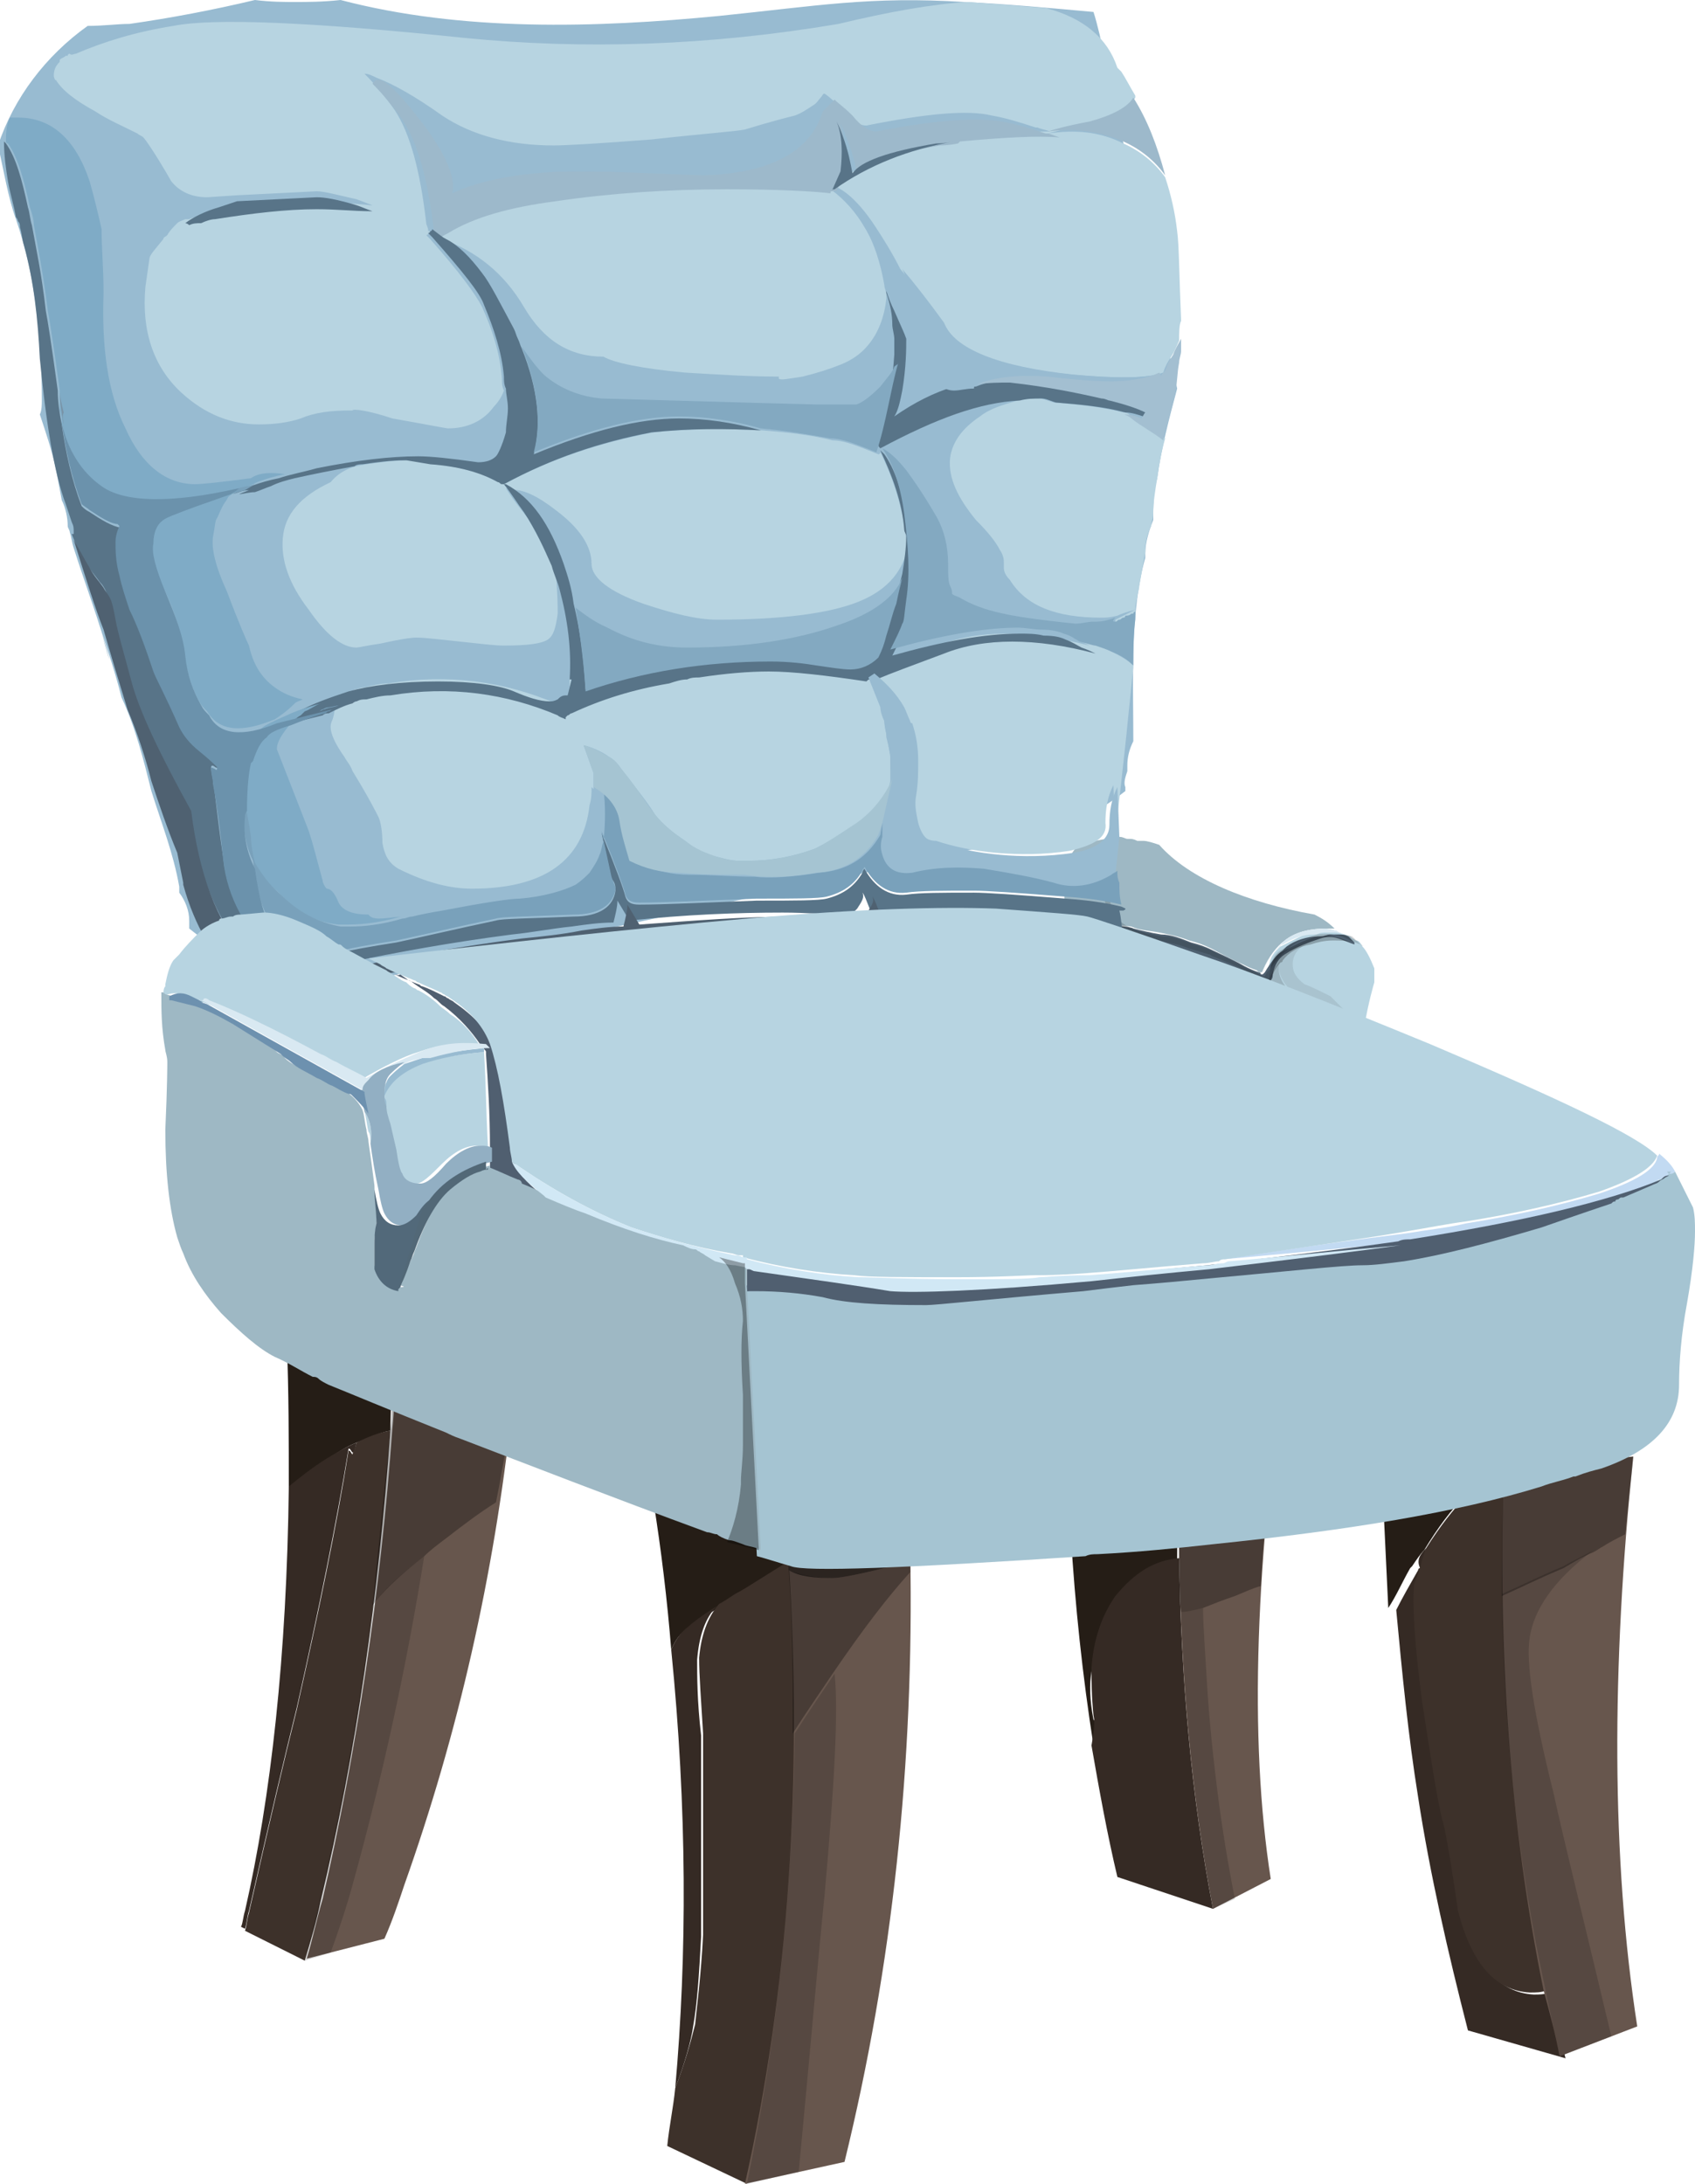 <?xml version="1.0" encoding="utf-8"?>
<!-- Generator: Adobe Illustrator 21.1.0, SVG Export Plug-In . SVG Version: 6.00 Build 0)  -->
<svg version="1.1" id="Layer_1" xmlns="http://www.w3.org/2000/svg" xmlns:xlink="http://www.w3.org/1999/xlink" x="0px" y="0px"
	 viewBox="0 0 85.1 109.6" enable-background="new 0 0 85.1 109.6" xml:space="preserve">
<path fill="#98BBD1" d="M56.6,38.7c0-0.1,0-0.2,0-0.3c0-0.4,0.1-0.8,0.3-1.2c0-2.4-0.1-4.9,0.2-7.2c0.1-0.7,0.2-1.3,0.4-2
	c0-0.1,0-0.1,0-0.2c0-0.6,0.2-1.2,0.4-1.7c0-0.7,0-1.4,0.2-2.1c0.2-1.5,0.6-3,1-4.5L55.2,1.7c-0.1-0.4-0.2-0.8-0.3-1.1
	c-2.2-0.2-4.4-0.4-6.5-0.5C43.7-0.2,41,0.3,36.1,0.8C29.9,1.4,23.2,1.6,17.1,0c-0.9,0.1-1.7,0.1-2.3,0.1c-0.5,0-1.2,0-2-0.1
	c-2.1,0.5-4.2,0.9-6.3,1.2C5.9,1.2,5.2,1.3,4.4,1.3c-2.1,1.5-3.7,3.6-4.5,6c0.3,1.3,0.5,2.6,0.9,3.7c1,2.9,1.3,6.1,1.3,9.1
	c0,0.2,0,0.5-0.1,0.7c0.3,0.9,0.6,1.8,0.8,2.7c0.1,0.5,0.2,1.1,0.3,1.6c0.2,0.4,0.3,0.9,0.3,1.3c0,0.1,0.1,0.2,0.1,0.3
	c0.1,0.3,0.1,0.5,0.2,0.8c0.6,1.9,1.3,3.7,1.8,5.6C5.3,32.6,5.2,32,5,31.4c0.4,1.2,0.8,2.4,1.1,3.6c0.7,1.5,1.1,3.1,1.5,4.7
	c0.5,1.6,1.1,3.1,1.4,4.8c0,0.1,0,0.2,0,0.3c0.3,0.4,0.5,0.9,0.5,1.4c0,0.1,0,0.2,0,0.4c2.7,2.2,6.3,3.2,10,2.4l32.2-7
	c1.8-0.4,3.4-1.2,4.8-2.3c0-0.1,0-0.1,0-0.2C56.4,39.3,56.5,39,56.6,38.7z"/>
<path fill="#251D16" d="M19.6,71.8c-0.6,0.1-1.1,0.4-1.7,0.6c-0.5,0.2-1,0.5-1.5,0.9c-0.8,0.5-1.4,0.9-1.9,1.4c0-2.4,0-4.8-0.1-7.4
	l5.2,1.7C19.7,69.9,19.6,70.8,19.6,71.8z M33.7,82.8c-0.2-2.5-0.5-5-0.9-7.5l6.7,2.1c0,0.3,0.1,0.7,0.1,1c-1.2,0.7-2.1,1.4-2.9,1.9
	c-0.3,0.2-0.6,0.4-0.8,0.5c-0.8,0.5-1.2,0.8-1.4,1C34.2,81.9,33.9,82.3,33.7,82.8z M54.9,87.6c-1.1-7-1.5-14.1-1.3-21.4l6,0.5
	c-0.3,3.9-0.5,7.8-0.5,11.6c-1.3,0.2-2.3,0.8-3.1,2c-0.6,1-1,2.2-1.2,3.6c-0.1,0.6-0.1,1.4,0.1,2.4C55.1,86.5,55,87,54.9,87.6z
	 M75.5,73.9c-1.3,0.3-2.6,1.6-4,3.9c-0.2,0.2-0.4,0.5-0.6,0.8l-0.1,0.1c-0.4,0.7-0.7,1.4-1.1,2c-0.1-2.1-0.2-4.2-0.3-6.3L75.5,73.9z
	"/>
<path fill="#352A24" d="M17.9,72.4c-0.1,0.4-0.1,0.5-0.2,0.5c-0.1-0.1-0.1-0.2-0.2-0.2c-0.6,3.7-1.5,8.1-2.6,13
	c-0.6,2.4-1.4,5.8-2.4,10.2c-0.1,0.3-0.1,0.6-0.2,0.9l-0.2-0.1c0.1-0.2,0.1-0.5,0.2-0.8c1.3-5.7,2.1-12.8,2.2-21.3
	c0.5-0.4,1.1-0.9,1.9-1.4C16.9,72.9,17.4,72.6,17.9,72.4z M33.9,104.8c0.6-6.7,0.6-14-0.2-22c0.2-0.5,0.5-0.9,0.9-1.2
	c0.1-0.1,0.6-0.5,1.4-1c-0.6,0.6-0.9,1.5-1,2.7c0,0.8,0,2.1,0.2,3.8v7.2v2.9c-0.1,1.9-0.2,3.4-0.4,4.5
	C34.7,102.4,34.4,103.5,33.9,104.8z M59.2,78.2c0.1,6,0.6,11.9,1.7,17.6l-4.8-1.6c-0.5-2.1-0.9-4.3-1.3-6.6c0.1-0.6,0.2-1.1,0.1-1.5
	c-0.1-1-0.1-1.8-0.1-2.4c0.1-1.4,0.5-2.6,1.2-3.6C56.9,79,57.9,78.3,59.2,78.2z M71.6,77.7c-0.1,0.5-0.3,1.1-0.4,1.9
	c-0.1,0.9,0,2.9,0.4,5.9c0.4,2.6,0.7,4.5,1,5.9c0.1,0.3,0.3,1.9,0.8,4.6c0.7,2.7,1.9,4,3.6,4.1c0.3,0,0.5,0,0.8-0.1
	c0.3,1.1,0.5,2.2,0.8,3.3l-4.9-1.4c-1-3.9-1.9-7.8-2.5-11.7c-0.5-3.1-0.8-6.2-1.1-9.4c0.3-0.6,0.7-1.3,1.1-2c0,0,0-0.1,0.1-0.1
	C71.1,78.3,71.3,78,71.6,77.7z"/>
<path fill="#3D312A" d="M17.9,72.4c0.6-0.3,1.1-0.5,1.7-0.6c-0.6,8.3-1.7,16.1-3.5,23.6c-0.2,1-0.5,2-0.8,3l-3-1.5
	c0.1-0.3,0.1-0.6,0.2-0.9c1-4.4,1.8-7.8,2.4-10.2c1.1-4.9,2-9.2,2.6-13c0.1,0,0.1,0.1,0.2,0.2C17.7,72.9,17.8,72.8,17.9,72.4z
	 M39.7,78.3c0.7,11,0,21.5-2.2,31.3l-4-1.9c0.1-1,0.3-1.9,0.4-2.9c0.5-1.3,0.8-2.4,1-3.2c0.1-1,0.3-2.5,0.4-4.5c0-1.2,0-2.1,0-2.9
	V87c-0.1-1.7-0.2-2.9-0.2-3.8c0.1-1.1,0.4-2,1-2.7c0.2-0.1,0.5-0.3,0.8-0.5C37.5,79.7,38.5,79,39.7,78.3z M71.6,77.7
	c1.4-2.2,2.7-3.5,4-3.9c-0.3,9,0.3,17.7,2,26.1c-0.2,0.1-0.5,0.1-0.8,0.1c-1.7-0.1-2.9-1.4-3.6-4.1c-0.4-2.8-0.7-4.4-0.8-4.6
	c-0.3-1.3-0.6-3.3-1-5.9c-0.4-3-0.5-5-0.4-5.9C71.3,78.8,71.4,78.2,71.6,77.7z"/>
<path fill="#67564D" d="M15.4,98.3c0.3-1,0.5-2,0.8-3c1.7-7.4,2.9-15.3,3.5-23.6c0.1-0.9,0.1-1.9,0.2-2.9l5.8,2
	C24.8,79.1,23,87,20.3,94.6c-0.3,0.9-0.6,1.8-1,2.7L15.4,98.3z"/>
<path fill="#67564D" d="M39.6,77.4l1.1,0.3l5,0.2c0.2,10.6-0.9,20.8-3.3,30.6l-5,1.1c2.2-9.8,2.9-20.2,2.2-31.3
	C39.6,78,39.6,77.7,39.6,77.4z"/>
<path fill="#67564D" d="M75.5,73.8l6.5-0.7c-1.1,10.6-1.1,20.2,0.2,28.6l-3.9,1.5c-0.2-1.1-0.5-2.2-0.8-3.3
	C75.8,91.6,75.2,82.9,75.5,73.8z"/>
<path fill="#67564D" d="M60.9,95.8c-1.1-5.7-1.6-11.6-1.7-17.6c0-3.8,0.1-7.6,0.5-11.6l5,0.5c-1.7,11.1-2,20.2-0.9,27.2L60.9,95.8z"
	/>
<path fill-opacity="0.302" d="M60.4,80.7c-0.4,0.1-0.8,0.2-1.1,0.2c-0.1-0.9-0.1-1.8-0.1-2.8c-0.1-3.8,0.1-7.6,0.4-11.6l5.1,0.5
	c-0.7,4.5-1.2,8.7-1.4,12.6c-0.4,0.1-0.8,0.3-1.3,0.5C61.4,80.3,60.9,80.5,60.4,80.7z"/>
<path fill-opacity="0.161" d="M60.4,80.7c0,0.8,0.1,2.1,0.2,3.8s0.3,3.7,0.6,6c0.3,2.2,0.6,3.8,0.8,4.8l-1.1,0.5
	C60,91,59.5,86,59.3,80.9C59.6,80.9,60,80.8,60.4,80.7z"/>
<path fill-opacity="0.302" d="M80,77.9c-0.5,0.2-1,0.5-1.5,0.8c-1.2,0.5-2.2,1-3.1,1.4c0-2,0-4.1,0.1-6.2v-0.1l6.5-0.7
	c-0.1,1.3-0.3,2.6-0.4,3.9c-0.4,0.2-0.8,0.4-1.1,0.6C80.3,77.7,80.2,77.8,80,77.9L80,77.9z"/>
<path fill-opacity="0.161" d="M75.4,80c0.9-0.4,1.9-0.9,3.1-1.4c0.5-0.3,1-0.5,1.5-0.8c-2,1.5-3,3-3.2,4.4C76.6,83.4,77,86,78,90
	c0.5,2.3,1.5,6.3,2.9,12.2l-2.6,1c-0.2-1.1-0.5-2.2-0.7-3.3C76.2,93.5,75.5,86.9,75.4,80z"/>
<path fill-opacity="0.302" d="M41.8,84c-0.6,0.9-1.3,1.9-2,3c0-2.7,0-5.4-0.2-8.2c0.4,0.2,1.2,0.4,2.2,0.4c0.4,0,1.4-0.2,3-0.6
	c0.3-0.1,0.6-0.1,0.9-0.2v0.5C44.6,80.1,43.3,81.8,41.8,84z"/>
<path fill-opacity="0.584" d="M45.7,78.4c-0.3,0.1-0.6,0.1-0.9,0.2c-1.6,0.4-2.6,0.6-3,0.6c-1,0-1.7-0.1-2.2-0.4c0-0.2,0-0.3,0-0.5
	c0-0.3-0.1-0.6-0.1-1l1.2,0.4l5,0.2V78.4z"/>
<path fill-opacity="0.161" d="M39.9,87c0.7-1.1,1.4-2.1,2-3c0.2,1.8,0,5.5-0.5,11.1c-0.3,2.9-0.7,7.6-1.3,13.9l-2.6,0.6
	C39,102.4,39.8,94.9,39.9,87z"/>
<path fill-opacity="0.302" d="M21.3,78.1c-1.4,1.1-2.2,1.9-2.6,2.5c0.3-2.9,0.6-5.8,0.9-8.8c0.1-0.9,0.1-1.9,0.2-2.9l5.8,2
	c-0.1,1-0.2,1.9-0.4,2.9c-0.1,0.6-0.2,1.1-0.3,1.6c-0.8,0.5-1.6,1.1-2.5,1.8C22,77.5,21.6,77.8,21.3,78.1z"/>
<path fill-opacity="0.161" d="M21.3,78.1c-0.9,5.6-2.1,11.1-3.6,16.5c-0.3,1.1-0.7,2.3-1.1,3.4l-1.3,0.4c1.5-5.7,2.6-11.6,3.4-17.7
	C19,80,19.9,79.2,21.3,78.1z"/>
<path fill="#B7D4E1" d="M68.5,51.5c-0.1,0-0.2-0.1-0.3-0.1c-0.4-0.2-0.9-0.4-1.6-0.7c-0.2-0.1-0.4-0.2-0.7-0.3s-0.8-0.3-1.3-0.6
	c-0.2-0.1-0.4-0.2-0.5-0.3c-0.2-0.1-0.3-0.2-0.5-0.3v-0.1c0-0.1,0-0.2,0-0.3s0.1-0.2,0.1-0.3c0.1-0.5,0.3-0.8,0.6-1
	c0.6-0.3,1.1-0.6,1.8-0.8c0.3-0.1,0.6-0.1,0.9,0c0.2,0.1,0.5,0.2,0.8,0.3l0.1,0.1c0.1,0,0.1,0.1,0.2,0.1s0.2,0.1,0.3,0.3
	c0.2,0.2,0.4,0.6,0.6,1.1v0.7C69,49.3,68.7,50.3,68.5,51.5z M69.5,52.4c0.1-0.1,0.2-0.1,0.2,0v0.1L69.5,52.4z"/>
<path fill="#4F6171" d="M69.6,52.4c-0.3,0.1-0.7,0.2-1.2,0.2c0,0-0.1,0-0.2,0c-0.9,0-2.3-0.2-4.2-0.5c-2.1-0.3-3.5-0.6-4.3-1
	c-0.9-0.1-3.1-0.8-6.9-2.1l0.8-2.7c2.1,0.1,3.2,0.2,3.3,0.3c0.4,0.1,0.8,0.2,1.4,0.3c0.5,0,1,0.2,1.5,0.4c0.4,0.1,0.7,0.2,1.1,0.4
	s0.9,0.4,1.6,0.8c0.2,0.1,0.4,0.2,0.7,0.3c0.1,0,0.1,0.1,0.1,0.1h0.1l0.1-0.1c0.3-0.5,0.6-0.9,0.9-1.1l0.2-0.2
	c0.4-0.3,1-0.5,1.6-0.5h0.1c0.2,0,0.3-0.1,0.5-0.1h0.4c0.2,0,0.3,0,0.5,0.1c0.1,0.1,0.2,0.2,0.3,0.3v0.1c-0.3-0.1-0.5-0.2-0.8-0.3
	s-0.6-0.1-0.9,0c-0.6,0.2-1.2,0.4-1.8,0.8c-0.3,0.2-0.5,0.5-0.6,1c0,0.1,0,0.2-0.1,0.3v0.3v0.1c0.2,0.1,0.3,0.1,0.5,0.3
	c0.1,0.1,0.3,0.1,0.5,0.3c0.5,0.2,0.9,0.4,1.3,0.6c0.2,0.1,0.5,0.2,0.7,0.3c0.7,0.3,1.2,0.5,1.6,0.7c0.1,0,0.2,0.1,0.3,0.1
	c0.4,0.2,0.8,0.3,1.1,0.3C69.5,51.9,69.5,52.1,69.6,52.4z"/>
<path fill="#9EB8C4" d="M67,46.6c-0.3-0.3-0.6-0.5-1-0.7c-3.4-0.6-6.3-1.8-7.8-3.5c-0.3-0.1-0.6-0.2-0.8-0.2h-0.3
	c-0.2-0.1-0.3-0.1-0.4-0.1h-0.1c-0.1,0-0.2-0.1-0.4-0.1s-0.7,0.1-1.7,0.3c-0.9,0.2-1.2,1.5-1,3.9c2.2,0.2,3.3,0.3,3.3,0.3
	c0.4,0.2,0.9,0.2,1.4,0.3c0.5,0.1,1,0.2,1.5,0.4c0.4,0.1,0.7,0.2,1.1,0.4c0.4,0.2,0.9,0.5,1.6,0.8c0.2,0.1,0.4,0.2,0.7,0.3l0.1,0.1
	h0.1c0.1,0,0.1-0.1,0.1-0.1c0.3-0.7,0.7-1.2,1.1-1.5c0.5-0.4,1.2-0.6,2.1-0.6H67C67.1,46.6,67,46.6,67,46.6z"/>
<path fill="#D9E9F2" d="M63.4,48.7c0.4-0.7,0.8-1.2,1.1-1.5c0.5-0.4,1.2-0.6,2.1-0.6l0.4,0.1h0.1c0.1,0.1,0.2,0.1,0.4,0.2
	c-0.1,0-0.3-0.1-0.5-0.1c-0.1,0-0.3,0-0.4,0c-0.2,0-0.3,0-0.5,0.1H66c-0.6,0-1.1,0.2-1.6,0.5c-0.1,0-0.1,0.1-0.2,0.2
	C64,47.8,63.7,48.2,63.4,48.7z"/>
<path fill-opacity="0.149" d="M55.6,42.6c-0.2,0.2-0.3,0.5-0.3,0.9c0,0.2,0.1,0.6,0.3,1.2c0.1,0.6,0.3,1,0.4,1.2
	c0.3,0.6,1.1,0.9,2.4,1.1c0.5,0,1,0.2,1.5,0.4c0.4,0.1,0.7,0.2,1.1,0.4s0.9,0.4,1.6,0.8c0.2,0.1,0.5,0.2,0.8,0.4h0.1l0.1-0.2
	l0.1-0.1c0.3-0.4,0.6-0.8,0.9-1c0.1-0.1,0.1-0.1,0.2-0.2c0.4-0.3,1-0.5,1.6-0.5h0.1c0.2,0,0.3-0.1,0.5-0.1c0.4,0,0.6,0,0.9,0.1
	c0.1,0.1,0.2,0.2,0.3,0.3s0.2,0.2,0.3,0.2c-0.1,0-0.1-0.1-0.2-0.1l-0.5-0.2c-0.5-0.3-1.1-0.4-1.7-0.3c-0.6,0.2-1.2,0.4-1.8,0.8
	c-0.4,0.2-0.6,0.8-0.6,1.6c0.1-0.4,0.3-0.8,0.6-1.1c-0.1,0.1-0.1,0.2-0.1,0.4c0,0.4,0.2,0.8,0.6,1.2c-0.3-0.1-0.7-0.3-1.1-0.5
	l-0.1-0.1c-0.2-0.1-0.3-0.2-0.5-0.2c-0.3-0.1-0.6-0.3-0.9-0.4h0.1c-0.4-0.2-0.9-0.4-1.4-0.6c-0.1,0-0.1-0.1-0.2-0.1
	c-0.3-0.1-0.7-0.2-1-0.3c-0.5-0.2-1-0.3-1.6-0.4c-0.5-0.2-1-0.3-1.6-0.4c-0.1,0-0.2,0-0.3-0.1c0-0.1-0.1-0.1-0.1-0.1
	c-0.1-0.3-0.3-0.5-0.4-0.8c0,0-0.1,0-0.1-0.1c-0.1-0.4-0.2-0.8-0.4-1.2c-0.1-0.4-0.2-0.8-0.3-1.3c0-0.1-0.1-0.3-0.1-0.4
	c0,0,0-0.1,0.1-0.1C55.2,42.8,55.4,42.7,55.6,42.6L55.6,42.6z"/>
<path fill-opacity="7.840000e-02" d="M66.8,50c-0.6-0.3-1-0.5-1.3-0.6c-0.4-0.3-0.6-0.6-0.6-1c0-0.5,0.3-0.9,0.9-1.1
	c-0.6,0.1-1.1,0.4-1.4,0.7l-0.1,0.1c-0.1,0.1-0.1,0.3-0.1,0.4c0,0.4,0.2,0.8,0.6,1.2c0.8,0.3,1.6,0.7,2.4,1.2l0.1,0.1
	c0.3,0.1,0.6,0.3,0.8,0.4v-0.1c-0.1-0.1-0.2-0.2-0.3-0.3C67.2,50.4,66.9,50.1,66.8,50z"/>
<path fill-opacity="0.251" d="M67.8,47.3c-0.2-0.1-0.5-0.1-0.9-0.1s-0.8,0.1-1.1,0.2c-0.6,0.1-1.1,0.4-1.4,0.8c0,0,0,0.1-0.1,0.1
	c-0.3,0.3-0.4,0.6-0.6,1.1c0-0.8,0.2-1.4,0.6-1.6c0.6-0.3,1.1-0.6,1.8-0.8C66.7,46.9,67.2,47,67.8,47.3z"/>
<path fill="#B7D4E1" d="M19.1,32.3c0.9-0.2,1.5-0.3,1.8-0.3c0.5,0,1.2,0.1,2.2,0.2c1,0.1,1.7,0.2,2.2,0.2c1.2,0,1.9-0.1,2.2-0.3
	s0.4-0.6,0.5-1.3c0-0.3,0-1-0.1-2.1c-0.4-0.9-0.9-1.8-1.4-2.7c-0.4-0.5-0.8-1-1.1-1.5c0.1,0,0.2,0.1,0.2,0.1c0.6-0.1,1.4,0.3,2.3,1
	c1.2,0.9,1.8,1.8,1.8,2.7c0,0.7,0.9,1.4,2.6,2c1.5,0.5,2.7,0.8,3.7,0.8c3.2,0,5.6-0.3,7.1-0.9c1.5-0.6,2.3-1.6,2.5-2.9
	c-0.1-0.1-0.1-0.2-0.1-0.3c-0.2-1.5-0.6-2.9-1.3-4.3c0,0.1-0.1,0.1-0.1,0.1c-1-0.4-1.7-0.7-2.3-0.7c-1.2-0.3-2.3-0.4-3.5-0.5
	c-1.8-0.1-3.6-0.1-5.5,0.1c-2.6,0.5-5.1,1.3-7.5,2.6c-0.1-0.1-0.2-0.1-0.2-0.1c-0.9-0.5-2-0.8-3.4-0.9l-1.1-0.2
	c-0.8,0-1.5,0.1-2.2,0.2c-0.7,0.1-1.3,0.3-1.8,0.9c-1.5,0.7-2.3,1.6-2.4,2.8c-0.1,1.1,0.3,2.3,1.3,3.6c0.9,1.3,1.7,1.9,2.4,1.9
	C18,32.5,18.4,32.4,19.1,32.3z"/>
<path fill="#B7D4E1" d="M44.5,36.8c-0.1-0.3-0.1-0.6-0.1-0.8c-0.1-0.2-0.2-0.5-0.2-0.7c-0.2-0.5-0.4-1-0.6-1.5
	c-0.1,0-0.1,0.1-0.2,0.1c-2-0.3-3.7-0.5-4.9-0.5c-1,0-2.2,0.1-3.5,0.3c-0.2,0-0.4,0.1-0.6,0.1c-0.3,0.1-0.6,0.1-0.9,0.2
	c-1.8,0.3-3.4,0.8-4.9,1.5c-0.1,0-0.1,0.1-0.2,0.1c0,0.1-0.1,0.1-0.1,0.1v-0.2c-0.2-0.1-0.3-0.1-0.4-0.2c-2.6-1.1-5.4-1.5-8.4-1
	c-0.4,0-0.8,0.1-1.2,0.2c-0.2,0-0.4,0.1-0.5,0.1c-0.5,0.4-0.8,0.7-0.9,0.8c-0.1,0.1-0.1,0.4-0.2,0.7c-0.1,0.2-0.1,0.3-0.1,0.4
	c0,0.3,0.2,0.8,0.7,1.5c0.1,0.2,0.3,0.4,0.4,0.7c0.8,1.3,1.2,2.1,1.3,2.3c0.1,0.2,0.2,0.7,0.2,1.3c0.1,0.6,0.3,1,0.8,1.3
	c1.4,0.7,2.6,1,3.7,1c3.6,0,5.6-1.4,5.9-4.2c0.1-0.3,0.1-0.6,0.1-0.9l0.1,0.1v-0.8l-0.5-1.4c0.4,0.1,0.9,0.3,1.3,0.6
	c0.2,0.1,0.4,0.3,0.6,0.6c0.6,0.8,1.2,1.5,1.7,2.3c0.4,0.5,0.9,0.9,1.5,1.3c0.5,0.4,1,0.7,1.6,0.8c0.4,0.1,0.7,0.2,1.1,0.2h0.5
	c1.1,0,2.2-0.2,3.3-0.6c0.6-0.3,1.2-0.6,1.8-1c1-0.7,1.7-1.5,2.1-2.5c-0.1-0.3-0.1-0.7-0.1-1.2C44.6,37.5,44.6,37.2,44.5,36.8z"/>
<path fill="#B7D4E1" d="M41.5,9.3C41.4,9.3,41.4,9.4,41.5,9.3c-1,0-2.8-0.1-5.3-0.1c-3.1,0-5.9,0.2-8.6,0.6
	c-2.3,0.3-4.1,0.8-5.4,1.6c-0.2,0.1-0.4,0.3-0.5,0.4c0.2,0.1,0.3,0.1,0.5,0.2c1.7,0.6,3.1,1.7,4.1,3.4s2.3,2.5,4,2.5
	c0.5,0.3,1.9,0.6,4.1,0.8c1.7,0.1,3.2,0.2,4.7,0.2V19c0.1,0.1,0.5,0,1.2-0.1c0.8-0.2,1.4-0.4,1.9-0.6s1-0.5,1.4-1
	c0.5-0.6,0.8-1.4,0.9-2.3v-0.2c0-0.2-0.1-0.3-0.1-0.5c-0.2-1.1-0.5-2.1-1-2.9c-0.4-0.7-1-1.4-1.7-1.9l0.1-0.1
	C41.7,9.4,41.6,9.4,41.5,9.3z"/>
<path fill="#B7D4E1" d="M58.5,8.9c-0.5-0.7-1.2-1.3-2.1-1.7c-1.2-0.6-2.4-0.7-3.8-0.5c0.4-0.1,1.1-0.3,2.1-0.5
	c1.2-0.4,2-0.8,2.3-1.3V4.8c-0.3-0.5-0.5-0.9-0.7-1.2l-0.2-0.2c-0.5-1.5-1.7-2.5-3.6-3c-1.3-0.1-2.6-0.2-3.9-0.3
	c-1.8,0.1-4,0.5-6.5,1.1c-6.5,1.1-12.8,1.3-18.8,0.7c-7.7-0.8-12.6-1-14.6-0.6C6.8,1.6,5.2,2.1,3.8,2.7c-0.1,0-0.2,0.1-0.3,0
	c-0.1,0-0.1,0.1-0.1,0.1H3.3C3.2,2.9,3.1,2.9,3,3v0.1C2.8,3.3,2.7,3.5,2.7,3.8c0,0.1,0.1,0.3,0.1,0.2c0.3,0.5,0.9,1,2,1.6
	C5.4,6,6.1,6.3,6.9,6.7C7,6.8,7.1,6.8,7.2,6.9C7.3,7,7.8,7.7,8.6,9.1c0.4,0.5,1,0.8,1.8,0.8l1.5-0.1l4-0.2c0.4,0,1.1,0.2,2,0.4
	c0.3,0.1,0.5,0.2,0.8,0.3h-0.1c-0.8-0.1-1.7-0.1-2.7-0.1c-1.5,0-3.2,0.2-5.1,0.5c-0.3,0.1-0.5,0.1-0.7,0.2c-0.2,0-0.4,0-0.6,0.1H9.3
	c-0.2,0.1-0.3,0.1-0.4,0.2c-0.2,0.2-0.4,0.4-0.5,0.6c-0.1,0.1-0.2,0.1-0.2,0.2c-0.4,0.5-0.7,0.8-0.7,1l-0.2,1.4
	c-0.2,2.2,0.4,4,1.8,5.3c1.2,1.1,2.5,1.6,3.9,1.6c0.8,0,1.5-0.1,2.1-0.3c0.7-0.3,1.5-0.4,2.5-0.4h0.1c0-0.1,0.8,0,2,0.4
	c1.7,0.3,2.7,0.5,2.8,0.5c1,0,1.8-0.4,2.3-1.1c0.2-0.2,0.4-0.5,0.5-0.8c-0.1-0.2-0.1-0.4-0.1-0.6c-0.1-1.3-0.5-2.5-1-3.6
	c-0.3-0.6-1.1-1.7-2.6-3.4c-0.1-0.1-0.2-0.2-0.2-0.2c0.1,0,0.1-0.1,0.1-0.1l0.1-0.1h-0.1c0-0.2-0.1-0.3-0.1-0.4
	c-0.3-2.6-0.8-4.5-1.6-5.7c-0.5-0.7-1-1.3-1.5-1.8c0.2,0,0.4,0.1,0.6,0.2c0.8,0.3,1.9,0.9,3.3,1.9c1.5,1,3.4,1.5,5.6,1.5
	c0.6,0,2.3-0.1,4.9-0.3c2.7-0.3,4.2-0.4,4.7-0.5c1.3-0.4,2.1-0.6,2.5-0.7c0.3-0.1,0.6-0.3,0.9-0.5C41,5.2,41.1,5,41.2,4.9
	c0.1-0.1,0.1-0.2,0.2-0.2c0.3,0.2,0.6,0.5,0.9,0.8c0.4,0.5,0.8,0.8,1.2,0.8c3-0.6,5.1-0.8,6.3-0.5c0.6,0.1,1.3,0.3,2.2,0.6h0.1
	c0.2,0.1,0.4,0.1,0.6,0.2c-1.1,0-2.8,0-5,0.2l-0.1,0.1c-2.2,0.4-4.1,1.2-5.9,2.4c0.6,0.1,1.4,0.8,2.2,2c0.4,0.6,0.9,1.4,1.3,2.2
	c0.6,0.7,1.3,1.6,2.1,2.7c0.5,1.4,2.7,2.2,6.5,2.6c2.2,0.2,3.8,0.2,4.6-0.1c0.1-0.3,0.2-0.5,0.4-0.8s0.3-0.6,0.4-0.8
	c0-0.4,0-0.8,0.1-1c-0.1-2.3-0.1-3.8-0.2-4.5C59,10.7,58.8,9.8,58.5,8.9z"/>
<path fill="#B7D4E1" d="M56.9,33.4c-0.3-0.3-0.7-0.5-1.3-0.8c-0.2-0.1-0.5-0.2-0.8-0.3c-0.1-0.1-0.4-0.1-0.8-0.2
	c0.3,0.1,0.5,0.2,0.7,0.3c-3.1-0.8-5.6-0.8-7.6,0c-1.6,0.6-2.8,1-3.4,1.3c0.7,0.5,1.2,1.1,1.5,1.7c0.1,0.3,0.2,0.5,0.3,0.7
	c0,0.1,0.1,0.1,0.1,0.1c0.2,0.6,0.3,1.2,0.3,1.9c0,0.5,0,1.1-0.1,1.7c-0.1,0.5,0,0.9,0.1,1.4c0.2,0.7,0.6,1,1.1,1
	c0.9,0.3,1.9,0.5,3,0.6c1.2,0.1,2.4,0.1,3.7-0.1c1.3-0.3,1.9-0.7,1.8-1.4c0-0.7,0.1-1.3,0.4-1.9l0.1,2.5c0.4-3.6,0.6-5.4,0.6-5.5
	l0.3-2.9C56.9,33.5,56.9,33.4,56.9,33.4z"/>
<path fill="#B7D4E1" d="M57.5,27.7c0-0.5,0.1-0.9,0.3-1.3c0-0.2,0.1-0.4,0.1-0.6c0-0.6,0.1-1.2,0.2-1.8c0.1-0.7,0.2-1.3,0.4-2
	c-0.6-0.5-1.1-0.9-1.7-1.1c-0.1-0.1-0.2-0.2-0.4-0.2c-1.2-0.3-2.3-0.4-3.5-0.5c-0.3-0.1-0.6-0.2-0.7-0.2c-0.4,0-0.8,0-1.1,0.1
	c-0.7,0.2-1.4,0.4-1.9,0.8c-0.9,0.6-1.4,1.3-1.5,2.1c-0.1,1,0.4,2,1.3,3.1c0.6,0.6,1,1.1,1.2,1.5c0.2,0.3,0.2,0.5,0.2,0.7
	c0,0.1,0,0.1,0,0.2c0,0.2,0.1,0.4,0.3,0.6c0.8,1.3,2.3,1.9,4.6,1.9c0.2,0,0.4,0,0.8-0.1c0.2-0.1,0.5-0.2,0.9-0.3L56,31.1
	c0,0.1,0,0.1,0,0.2c0.1,0,0.1-0.1,0.2-0.1s0.2-0.1,0.2-0.1c0-0.1,0.1-0.1,0.1-0.1c0.1,0,0.2-0.1,0.3-0.1h0.1
	c0.1-0.1,0.1-0.1,0.1-0.1c0-0.3,0-0.5,0.1-0.8c0-0.2,0.1-0.4,0.1-0.6C57.3,28.8,57.4,28.3,57.5,27.7C57.5,27.8,57.5,27.8,57.5,27.7z
	"/>
<path fill="#B7D4E1" d="M54.7,5.9L54.7,5.9L54.7,5.9z"/>
<path fill="#B7D4E1" d="M28.6,34.5c0-0.2,0-0.3,0-0.5h0.1L28.6,34.5z"/>
<path fill="#9DB9CB" d="M56.9,4.9c0.7,1.1,1.2,2.4,1.6,3.9c-0.5-0.7-1.2-1.3-2.1-1.7c-1.2-0.5-2.4-0.7-3.8-0.5
	c0.3-0.1,1-0.3,2.1-0.5C55.8,5.8,56.6,5.4,56.9,4.9z M19.3,4.1c0.7,0.5,1.3,1.3,2,2.2c1.2,1.6,1.6,2.8,1.4,3.4
	c1.5-0.7,3.7-1.1,6.4-1.1c1.5,0,3.5,0.1,6.2,0.2c3.4-0.1,5.4-1.2,6-3.2c0.1-0.1,0.3-0.3,0.4-0.4s0.1-0.1,0.2-0.2
	c0.2,0.2,0.5,0.4,0.9,0.8c0.4,0.5,0.8,0.8,1.2,0.8c3-0.6,5.1-0.7,6.3-0.5c0.6,0.1,1.3,0.3,2.2,0.6h0.1c0.1,0,0.3,0.1,0.6,0.2
	c-1.1-0.1-2.8,0-5,0.2l-0.1,0.1c-0.5,0.1-0.8,0.1-0.9,0.1c-2.4,0.4-3.8,0.9-4.2,1.5c0-0.5-0.2-1.1-0.5-1.9c-0.1-0.3-0.2-0.5-0.3-0.7
	c0.2,0.7,0.3,1.6,0.2,2.5L42,9.6c-0.1,0-0.1,0-0.2,0s-0.1,0-0.1,0.1c-0.9-0.1-2.6-0.2-5.2-0.2c-3,0-5.9,0.2-8.6,0.6
	c-2.3,0.3-4.1,0.8-5.4,1.6c-0.2,0.1-0.4,0.2-0.5,0.4h-0.1c0-0.1-0.1-0.3-0.1-0.4C21.5,9.1,21,7.2,20.2,6c-0.5-0.7-1-1.3-1.5-1.8
	C18.9,3.9,19.1,4,19.3,4.1z"/>
<path fill="#9DB9CB" d="M54.7,5.9L54.7,5.9L54.7,5.9z"/>
<path fill="#587488" d="M47.9,7.1c-0.5,0.1-0.8,0.1-0.9,0.1c-2.4,0.4-3.8,0.9-4.2,1.5c-0.1-0.5-0.2-1.1-0.5-1.9
	c-0.1-0.3-0.2-0.5-0.3-0.7c0.3,0.7,0.3,1.6,0.2,2.5l-0.4,0.9l-0.1,0.1c0.1-0.1,0.1-0.1,0.2-0.1C43.6,8.3,45.6,7.5,47.9,7.1z"/>
<path fill="#587488" d="M56.4,46.9c-0.1-0.4-0.1-0.8-0.2-1.2h0.2c0.2-0.1,0.1-0.1-0.1-0.2c-0.4-0.1-1.3-0.3-2.8-0.4
	c-2.5-0.2-4-0.3-4.6-0.3c-1.6,0-2.7,0-3.4,0.1c-0.9,0.1-1.6-0.4-2.1-1.3c-0.1,0.1-0.1,0.2-0.1,0.2c-0.4,0.7-1,1.1-1.8,1.3
	c-0.4,0.1-1.6,0.1-3.5,0.1c-2.7,0.1-4.7,0.2-5.9,0.2c-0.4,0-0.6-0.1-0.7-0.4c-0.1-0.4-0.5-1.5-1.2-3.2l0.5,2.3
	c0.2,0.2,0.2,0.4,0.2,0.6c-0.1,0.8-0.8,1.3-2.1,1.3c-2.3,0.1-3.6,0.1-3.9,0.2c-1.9,0.4-3.6,0.8-5,1.1c-1.3,0.2-2.4,0.4-3.2,0.6
	c-0.9,0.1-1.5,0.2-1.7,0.4c-0.4,0-0.7-0.1-1-0.1c-1.6-1.5-2.6-3.2-2.8-5.2c-0.3-2-0.4-3.3-0.5-3.7c0-0.3-0.1-0.5-0.1-0.8
	c0-0.1,0.1-0.1,0.2,0c0.2,0.1,0.2,0,0.1-0.1c-0.1-0.1-0.4-0.4-0.9-0.8c-0.5-0.4-0.8-0.8-1-1.2c-0.7-1.6-1.2-2.5-1.3-2.8
	c-0.4-1.2-0.8-2.2-1-2.8c-0.2-0.7-0.4-1.2-0.5-1.7C6,28.4,5.9,27.8,6,27.4c0-0.4,0.1-0.6,0.2-0.8l-0.1-0.1c-0.5-0.1-1-0.4-1.6-0.8
	c-0.2-0.1-0.3-0.2-0.4-0.3c-0.5-1.3-0.8-2.7-1-4.1c-0.1-0.5-0.2-1.1-0.2-1.7c-0.3-2.2-0.5-3.5-0.6-4c-0.2-1.8-0.5-3.2-0.7-4.3
	c-0.1-0.3-0.1-0.6-0.2-0.9C1.1,9,0.8,7.9,0.3,7.2L0.2,7.1c0,0.7,0.1,1.4,0.2,2c0.1,0.6,0.3,1.2,0.4,1.8c0.1,0.1,0.1,0.2,0.1,0.2
	C1,11.2,1,11.3,1,11.4c0.1,0.3,0.1,0.6,0.2,0.9C1.7,14.1,1.9,16,2,18c0.3,3.1,0.7,5.7,1.3,7.3c0.1,0.3,0.2,0.6,0.3,0.9
	c0.1,0.2,0.1,0.3,0.1,0.5v0.1H3.6c0.2,0.5,0.4,1,0.7,1.4c0.2,0.4,0.5,0.7,0.7,1c0.2,0.2,0.3,0.4,0.4,0.7c0,0.1,0.1,0.4,0.2,0.9
	c0.1,0.6,0.4,1.6,0.8,3.1c0.4,1.5,1.4,3.7,3,6.5c0.5,3.2,1.4,5.6,2.7,7.1l0.1,0.1c0,0.1,0.1,0.1,0.1,0.2h0.4c0.4,0.4,1,0.7,1.6,1
	h0.1c0.3,0.1,0.5,0.1,0.8,0.2h0.1c0-0.1,0.1-0.1,0.1-0.1h-0.3c0.7-0.3,1.5-0.5,2.4-0.6c2.4-0.5,5.1-1,8.2-1.4c1-0.1,2-0.3,3-0.4
	c0.7-0.1,1.4-0.2,2.1-0.2c0.1-0.4,0.2-0.8,0.2-1.1l0.6,1c2.8-0.3,5.4-0.4,7.7-0.4c1.2,0,2.3,0.1,3.3,0.1c0.2-0.1,0.4-0.2,0.5-0.4
	c0.2-0.3,0.3-0.5,0.2-0.7c0.1,0.1,0.2,0.4,0.4,0.9c0,0.2,0,0.2,0.1,0.3c1.7,0.1,3.1,0.2,4.3,0.3c2.4,0.2,4.6,0.6,6.7,1.1
	c0.7,0.1,1.4,0.3,2,0.5c-0.1-0.3-0.2-0.6-0.3-0.9C56.4,47,56.4,46.9,56.4,46.9z"/>
<path fill="#587488" d="M10.1,11.2c0.2-0.1,0.5-0.2,0.7-0.2c1.9-0.3,3.6-0.5,5.1-0.5c1,0,1.9,0.1,2.7,0.1h0.1
	c-0.3-0.1-0.5-0.2-0.8-0.3c-1-0.3-1.6-0.4-2-0.4l-4,0.2L11,10.4c-0.7,0.2-1.3,0.5-1.7,0.8c0,0,0.1,0,0.2,0.1
	C9.7,11.2,9.9,11.2,10.1,11.2z"/>
<path fill="#587488" d="M55.8,20c-0.1,0-0.2-0.1-0.4-0.1c-1.3-0.4-2.8-0.6-4.6-0.8c-0.6-0.1-1.2-0.1-1.8,0c-0.1,0-0.1,0.1-0.1,0.1
	c-0.4,0.1-0.7,0.2-1,0.2c-1,0.3-2,0.8-3,1.5c0.2-0.3,0.3-0.8,0.4-1.3c0.2-1.2,0.2-2.1,0.2-2.6c-0.1-0.3-0.3-0.7-0.6-1.4
	c-0.2-0.4-0.3-0.7-0.4-1v0.1c0.2,0.6,0.3,1.1,0.3,1.6c0,0.2,0.1,0.5,0.1,0.7v0.8c-0.1,1.6-0.4,3.1-0.9,4.6l0.1-0.1
	c0,0.1,0,0.1,0.1,0.2c2.8-1.5,5-2.3,7-2.4c0.4-0.1,0.7-0.1,1.1-0.1c0.2,0,0.4,0.1,0.7,0.2c1.2,0.1,2.4,0.2,3.5,0.5
	c0.3,0,0.6,0.1,0.9,0.2c0.1-0.1,0.1-0.2,0.2-0.3C57.2,20.4,56.6,20.2,55.8,20z"/>
<path fill="#587488" d="M45.5,26.9c0,0.6-0.1,1.3-0.2,1.9c-0.1,0.4-0.2,0.8-0.3,1.3c-0.2,0.5-0.3,1-0.5,1.6
	c-0.1,0.4-0.3,0.8-0.4,1.1c-0.4,0.5-0.8,0.7-1.4,0.7c-0.5,0-1-0.1-1.7-0.2c-0.6-0.1-1.4-0.2-2.3-0.2c-3.3,0-6.4,0.5-9.3,1.5
	c-0.1-1.7-0.3-3.1-0.6-4.3c-0.1-0.8-0.3-1.4-0.5-2c-0.7-2-1.6-3.3-2.9-4c0,0-0.1,0-0.1,0c2.4-1.3,4.8-2.1,7.4-2.6
	c1.9-0.2,3.7-0.2,5.5-0.1c-1.4-0.4-2.8-0.6-4.1-0.6c-2,0-4.4,0.6-7.3,1.8c0.4-1.5,0.2-3.3-0.6-5.3c-0.1-0.2-0.1-0.3-0.2-0.5
	c-0.1-0.2-0.1-0.3-0.2-0.5c-0.7-1.3-1.2-2.3-1.6-2.8c-0.6-0.8-1.2-1.4-1.8-1.7c-0.2-0.1-0.3-0.2-0.7-0.5c0,0.1-0.1,0.1-0.1,0.1
	c0,0.1-0.1,0.1-0.1,0.1c0.1,0.1,0.1,0.1,0.2,0.2c1.5,1.7,2.4,2.8,2.6,3.4c0.5,1.2,0.9,2.4,1,3.6c0,0.2,0,0.4,0.1,0.6
	c0,0.3,0.1,0.6,0.1,1c0,0.4-0.1,0.8-0.1,1.2c-0.2,0.7-0.4,1.1-0.5,1.2c-0.2,0.2-0.5,0.3-0.9,0.3c-1.4-0.2-2.4-0.3-3-0.3
	c-1.4,0-3.1,0.2-5.1,0.6c-0.7,0.2-1.3,0.3-1.9,0.5c-1,0.2-1.7,0.5-2.3,0.8c0.3-0.1,0.5-0.2,0.8-0.2L12,24.8c0.2,0,0.5-0.1,0.8-0.1
	c0.3-0.1,0.5-0.2,0.8-0.3c0.4-0.2,0.8-0.3,1.2-0.4c0.9-0.2,1.9-0.4,3-0.6c0.1-0.1,0.3-0.1,0.4-0.1c0.7-0.1,1.4-0.2,2.2-0.2l1.2,0.2
	c1.4,0.1,2.5,0.4,3.4,0.9c0.1,0,0.1,0.1,0.2,0.1c0,0,0,0,0.1,0c0.4,0.5,0.7,1,1,1.4c0.6,0.9,1,1.8,1.4,2.7c0.1,0.4,0.3,0.8,0.4,1.2
	c0.4,1.5,0.6,3,0.5,4.5h0.1l-0.2,0.8h-0.1c-0.2,0-0.3,0.1-0.4,0.2c-0.2,0.1-0.3,0.1-0.4,0.1c-0.5,0-1.1-0.2-1.8-0.5s-2-0.5-3.8-0.5
	c-1.9,0-3.4,0.2-4.5,0.5c-0.9,0.3-1.8,0.6-2.7,1.1c-0.2,0.1-0.3,0.1-0.4,0.2c-0.3,0.2-0.7,0.4-1,0.6l2.8-0.7
	c0.1-0.1,0.2-0.1,0.3-0.1c0.4-0.2,0.8-0.4,1.2-0.5c0,0,0.1-0.1,0.2-0.1c0.2-0.1,0.3-0.1,0.5-0.1c0.4-0.1,0.8-0.2,1.2-0.2
	c3-0.5,5.8-0.1,8.4,1c0.1,0.1,0.2,0.1,0.4,0.2V36l0.1-0.1c0.1,0,0.1-0.1,0.2-0.1c1.5-0.7,3.1-1.2,4.9-1.5c0.3-0.1,0.6-0.2,0.9-0.2
	c0.2-0.1,0.4-0.1,0.6-0.1c1.3-0.2,2.5-0.3,3.5-0.3c1.2,0,2.9,0.2,4.9,0.5c0.1-0.1,0.1-0.1,0.2-0.1H44c0.7-0.3,1.8-0.7,3.4-1.3
	c2-0.8,4.6-0.8,7.6,0c-0.2-0.1-0.4-0.2-0.7-0.3c-0.2-0.1-0.5-0.3-0.8-0.4c-0.2-0.1-0.5-0.2-1.1-0.2c-0.4-0.1-0.8-0.1-1.2-0.1
	c-1.8,0-3.9,0.4-6.4,1.1c0.3-0.6,0.5-1,0.6-1.3c0.1-0.1,0.2-0.5,0.2-1.2c0.2-1.3,0.1-2.7-0.1-4.3c-0.2-1.5-0.6-2.6-1.1-3.3
	c-0.1-0.1-0.1-0.1-0.2-0.2c0.6,1.3,1.1,2.6,1.2,4C45.4,26.7,45.5,26.8,45.5,26.9z"/>
<path fill="#98BBD1" d="M47.9,19.6c-0.5,0-0.8-0.3-0.9-0.8c-0.3-0.8-0.6-1.7-0.9-2.9s-0.6-2-0.8-2.4c0.6,0.7,1.3,1.6,2.1,2.7
	c0.5,1.3,2.7,2.2,6.5,2.6c2.2,0.2,3.7,0.2,4.6-0.1c-0.1,0.1-0.2,0.2-0.2,0.3c0-0.1-0.1-0.1-0.1-0.2c-0.1,0.1-0.6,0.3-1.6,0.4
	c-0.9,0.1-2.3,0-4-0.2c-1.4-0.1-2.6,0-3.6,0.4c-0.1,0-0.1,0-0.1,0.1C48.5,19.5,48.2,19.6,47.9,19.6z M56,43.9
	c-0.1,0-0.2,0.1-0.3,0.2c-1,0.5-2,0.6-2.9,0.4c-1.1-0.3-2.3-0.5-3.5-0.7s-2.4-0.1-3.6,0.2c-0.8,0.1-1.3-0.2-1.5-0.9
	c-0.1-0.3-0.1-0.6,0-0.9c0-0.2,0-0.5,0-0.7l0.5-2.3c0-0.4,0-0.8,0-1.1s-0.1-0.7-0.2-1.1c0-0.3-0.1-0.6-0.1-0.8
	c-0.1-0.2-0.2-0.5-0.2-0.7c-0.2-0.5-0.4-1-0.6-1.5l0.3-0.2c0.6,0.5,1.1,1,1.5,1.7c0.1,0.2,0.2,0.5,0.3,0.7c0,0,0,0.1,0.1,0.1
	c0.2,0.6,0.3,1.2,0.3,1.9c0,0.5,0,1.1-0.1,1.7c-0.1,0.5,0,0.9,0.1,1.4c0.2,0.7,0.5,1,1.1,1c0.9,0.3,1.9,0.5,3,0.6s2.4,0.1,3.7-0.1
	c1.2-0.2,1.8-0.7,1.8-1.4s0.1-1.3,0.4-1.9l0.1,2.5L56,43.9z"/>
<path fill="#A3BFD1" d="M59,19.8c0.1-0.5,0.1-1.1,0.2-1.6c0-0.2,0.1-0.4,0.1-0.6V17c-0.1,0.2-0.3,0.5-0.4,0.8
	c-0.2,0.3-0.3,0.5-0.4,0.8c-0.1,0.1-0.2,0.2-0.2,0.3c0-0.1-0.1-0.2-0.1-0.2c-0.2,0.1-0.7,0.3-1.6,0.4c-0.9,0.1-2.3,0-4-0.2
	c-1.4-0.1-2.6,0-3.6,0.4c0.6-0.1,1.2-0.1,1.7-0.1c1.8,0.2,3.3,0.5,4.6,0.8c0.2,0,0.3,0.1,0.4,0.1c0.8,0.2,1.4,0.4,1.8,0.6
	c-0.1,0.1-0.1,0.2-0.2,0.3c-0.2-0.1-0.5-0.2-0.9-0.2c0.1,0,0.3,0.1,0.4,0.2c0.5,0.4,1.1,0.7,1.6,1.1C58.6,21.3,58.8,20.6,59,19.8z"
	/>
<path fill="#83A9C1" d="M34.1,20.9c1.3,0,2.7,0.2,4.1,0.6c1.2,0.1,2.3,0.3,3.5,0.5c0.6,0,1.3,0.3,2.3,0.7c0.5-1.5,0.7-3.1,1.1-4.5
	c0,0.1-0.1,0.1-0.2,0.2c-0.1,0.3-0.4,0.6-0.7,1c-0.5,0.5-0.9,0.8-1.2,0.9h-2c-0.2,0-3.8-0.1-10.8-0.3c-1.1-0.1-2.1-0.5-2.9-1.2
	c-0.3-0.3-0.7-0.8-1.1-1.4c0.8,2.1,1,3.8,0.6,5.3C29.7,21.5,32.1,20.9,34.1,20.9z"/>
<path fill="#83A9C1" d="M45.3,29c-0.4,1-1.5,1.8-3.3,2.4c-2,0.7-4.5,1.1-7.5,1.1c-1.4,0-2.7-0.3-4-1c-0.7-0.3-1.2-0.7-1.6-1
	c0.2,1.2,0.4,2.6,0.5,4.2c2.9-1,6-1.5,9.3-1.5c0.9,0,1.7,0.1,2.3,0.2c0.7,0.1,1.3,0.2,1.7,0.2c0.5,0,1-0.2,1.4-0.6
	c0.2-0.4,0.3-0.7,0.4-1.1c0.2-0.6,0.3-1.1,0.5-1.6C45.1,29.8,45.2,29.4,45.3,29z"/>
<path fill="#83A9C1" d="M57,31.1l0-0.2c0,0,0,0,0,0c0-0.1,0-0.1,0-0.2c0,0-0.1,0-0.1,0.1h-0.1c-0.1,0.1-0.2,0.1-0.3,0.1
	c0,0,0,0.1-0.1,0.1c-0.1,0-0.1,0.1-0.2,0.1c-0.1,0-0.1,0.1-0.2,0.1s-0.2,0,0-0.2c-0.3,0.1-0.6,0.2-1,0.2h-0.1
	c-0.3,0-0.6,0.1-0.9,0.1c-2-0.2-3.2-0.4-3.6-0.5c-1-0.2-1.7-0.5-2.2-0.8c-0.2-0.1-0.3-0.1-0.4-0.2c0-0.1,0-0.2-0.1-0.4
	s-0.1-0.6-0.1-1.1c0-0.9-0.2-1.7-0.6-2.4c-0.7-1.2-1.2-1.9-1.5-2.3c-0.4-0.5-0.8-0.9-1.2-1.1c0.5,0.7,0.9,1.8,1.1,3.3
	c0.2,1.6,0.3,3,0.1,4.3c-0.1,0.7-0.1,1.1-0.2,1.2c-0.1,0.3-0.3,0.7-0.6,1.3c2.5-0.7,4.7-1.1,6.4-1.1c0.4,0,0.8,0.1,1.2,0.1
	c0.5,0,0.9,0.1,1.1,0.2c0.4,0.1,0.6,0.3,0.8,0.4c0.4,0.1,0.7,0.2,0.8,0.2c0.3,0.1,0.6,0.2,0.8,0.3c0.5,0.2,0.8,0.4,1.1,0.7
	C56.9,32.6,56.9,31.8,57,31.1z"/>
<path fill="#7FABC6" d="M14.3,23.8c-1,0.2-1.7,0.5-2.3,0.8c-3.4,0.8-5.7,0.8-6.9-0.1c-1-0.7-1.6-1.8-2-3.2c0-0.2,0-0.4-0.1-0.7
	c0-0.3,0-0.7,0-1c-0.3-2.2-0.5-3.5-0.6-4c-0.2-1.7-0.5-3.2-0.7-4.3c0-0.3-0.1-0.6-0.2-0.9C1.2,9,0.9,7.9,0.4,7.2c0,0-0.1,0-0.1-0.1
	v0.1c0-0.5,0-0.9,0.2-1.3h0.2h0.2c1.7,0,2.9,1.1,3.6,3.2c0.2,0.7,0.4,1.5,0.6,2.4c0,1,0.1,2,0.1,3.2c-0.1,2.7,0.2,5,1.1,6.8
	c0.8,1.8,2,2.8,3.5,2.8c0.3,0,1.3-0.1,2.8-0.3C13,23.7,13.7,23.7,14.3,23.8z M13.8,36.1c-1.7,0.7-2.8,0.6-3.4-0.4
	c-0.2-0.2-0.3-0.3-0.4-0.5c-0.4-0.7-0.6-1.5-0.8-2.5c-0.1-0.9-0.4-2-1-3.2c-0.5-1.2-0.7-2-0.6-2.4c0-0.6,0.2-1,0.5-1.2
	c0.1-0.1,0.6-0.3,1.7-0.7l1.7-0.6l0.7-0.3c0.2,0,0.5,0,0.8-0.1c-0.6,0.2-1.1,0.4-1.5,0.7c-0.1,0.1-0.1,0.2-0.2,0.3
	c-0.2,0.3-0.3,0.6-0.4,0.8c-0.1,0.1-0.1,0.4-0.2,0.9c-0.1,0.6,0.1,1.5,0.7,2.8c0.6,1.6,1,2.5,1.1,2.7c0.2,0.9,0.6,1.6,1.3,2.1
	c0.4,0.3,0.9,0.5,1.4,0.6c-0.2,0.1-0.3,0.1-0.4,0.2C14.4,35.7,14.1,35.9,13.8,36.1z M20.1,46c-1,0.3-1.9,0.4-2.6,0.4
	c-0.2,0-0.3,0-0.5,0c-1.1-0.1-2.1-0.6-3-1.6c-0.6-0.5-1-1-1.3-1.6c-0.1-0.4-0.2-0.8-0.2-1.3c-0.1-0.6-0.2-1.2-0.3-1.7
	c0-1.1,0-1.9,0.2-2.4c0,0,0-0.1,0.1-0.1c0.2-0.6,0.4-1,0.7-1.2c0.1-0.1,0.5-0.3,1.2-0.6c0.4-0.2,1-0.4,1.7-0.6
	c-0.3,0.1-0.5,0.3-0.8,0.4c-0.1,0.1-0.1,0.1-0.2,0.2c-0.2,0.1-0.4,0.3-0.5,0.4c-0.4,0.5-0.7,0.9-0.7,1.3l1.6,4.1
	c0.2,0.6,0.4,1.4,0.7,2.5c0,0.1,0.1,0.3,0.2,0.4c0.2,0,0.4,0.2,0.6,0.7c0.2,0.4,0.7,0.6,1.5,0.6C18.7,46.2,19.2,46.1,20.1,46z"/>
<path fill="#79A1BB" d="M44.3,41.3V42c-0.1,0.3-0.1,0.6,0,0.9c0.2,0.7,0.7,1,1.5,0.9c1.2-0.3,2.4-0.3,3.6-0.2
	c1.2,0.2,2.4,0.4,3.5,0.7c0.9,0.3,1.9,0.2,2.9-0.4c0.1-0.1,0.2-0.1,0.3-0.2v0.1c0,0.1,0,0.3,0.1,0.5c0,0.4,0,0.7,0.1,1.1
	c-0.4-0.1-1.3-0.3-2.8-0.4c-2.5-0.2-4-0.3-4.6-0.3c-1.6,0-2.7,0-3.4,0.1c-0.9,0.1-1.6-0.4-2.1-1.3c0,0.1-0.1,0.1-0.1,0.2
	c-0.4,0.7-1,1.1-1.8,1.3c-0.4,0.1-1.6,0.1-3.5,0.1c-2.7,0.1-4.7,0.2-5.9,0.2c-0.4,0-0.6-0.1-0.7-0.4c-0.1-0.4-0.5-1.5-1.2-3.2
	l0.5,2.3c0.1,0.3,0.2,0.5,0.2,0.6c-0.1,0.8-0.8,1.3-2.1,1.3c-2.3,0.1-3.6,0.1-3.9,0.2c-1.9,0.4-3.6,0.8-5,1.1
	c-1.3,0.2-2.4,0.4-3.2,0.6c-1.7-0.6-2.8-1.2-3.2-1.7c-0.3-0.4-0.6-1.3-0.8-2.9c-0.4-0.8-0.5-1.7-0.5-2.6c0-0.2,0-0.3,0.1-0.3
	c0.1,0.5,0.2,1,0.3,1.7c0,0.4,0.1,0.9,0.2,1.3c0.3,0.5,0.7,1.1,1.3,1.6c0.9,0.9,1.9,1.4,3,1.6h0.5c0.7,0,1.6-0.1,2.6-0.4
	c0.2,0,0.3-0.1,0.5-0.1c0.4-0.1,0.9-0.2,1.5-0.3c2.1-0.4,3.4-0.6,3.9-0.6c1.2-0.1,2.2-0.4,2.8-0.7c0.3-0.2,0.5-0.4,0.7-0.6
	c0.2-0.3,0.4-0.6,0.5-0.9c0.1-0.2,0.1-0.4,0.2-0.7c0.1-0.9,0.1-1.8,0-2.6c0.7,0.4,1.2,1,1.3,1.7s0.3,1.3,0.5,2
	c0.8,0.4,1.6,0.6,2.5,0.6c1.1,0,2.2,0.1,3.3,0.1c0.8,0.1,2,0,3.2-0.2c1.4-0.1,2.4-0.7,3.1-1.9L44.3,41.3z M12.3,24.6l-0.7,0.2
	c0.1-0.1,0.2-0.2,0.4-0.3c0.3-0.1,0.5-0.1,0.8-0.2L12.3,24.6z M16.5,35.5l0.5-0.1c-0.2,0.1-0.5,0.1-0.7,0.2c-0.1,0-0.2,0.1-0.3,0.1
	c0.1,0,0.1-0.1,0.2-0.1C16.4,35.5,16.4,35.5,16.5,35.5z"/>
<path fill="#7994A7" d="M3.2,21.3C3.1,20.8,3,20.2,3,19.6c0,0.3,0.1,0.7,0.2,1.1C3.1,20.9,3.2,21.1,3.2,21.3z"/>
<path fill="#6B92AC" d="M11.6,24.8l-1.7,0.6c-1.1,0.4-1.6,0.6-1.7,0.7c-0.3,0.2-0.5,0.6-0.5,1.2c-0.1,0.4,0.1,1.2,0.6,2.4
	s0.9,2.2,1,3.2s0.4,1.8,0.8,2.5c0.1,0.2,0.2,0.3,0.4,0.5c0.5,1,1.7,1.1,3.4,0.4l2.8-0.7c-0.1,0-0.1,0.1-0.2,0.1s-0.1,0.1-0.2,0.1
	c-0.7,0.2-1.2,0.4-1.7,0.6c-0.7,0.2-1.1,0.4-1.2,0.6c-0.3,0.2-0.5,0.6-0.7,1.2l-0.1,0.1c-0.1,0.4-0.2,1.2-0.2,2.4
	c0,0-0.1,0.1-0.1,0.3c-0.1,0.9,0.1,1.8,0.5,2.6c0.2,1.5,0.5,2.5,0.8,2.9c0.4,0.5,1.5,1.1,3.2,1.7c-0.9,0.1-1.5,0.2-1.8,0.2
	c-0.4,0-0.7,0-1-0.1c-1.6-1.5-2.6-3.2-2.8-5.2s-0.4-3.2-0.5-3.7c0-0.3-0.1-0.5-0.1-0.8c0-0.1,0-0.1,0.2,0c0.1,0.1,0.1,0,0.1-0.1
	c-0.1-0.1-0.4-0.4-0.9-0.8s-0.8-0.8-1-1.2c-0.7-1.6-1.2-2.5-1.3-2.8c-0.4-1.2-0.8-2.3-1.2-3.1C6.3,30,6.1,29.4,6,28.9
	c-0.2-0.7-0.2-1.3-0.2-1.7c0-0.3,0.1-0.6,0.2-0.8l-0.1-0.1c-0.3,0-0.8-0.3-1.4-0.7c-0.1-0.1-0.3-0.2-0.4-0.3c-0.5-1.3-0.8-2.7-1-4.1
	c0.3,1.4,1,2.5,2,3.2c1.1,0.8,3.4,0.9,6.9,0.1C11.8,24.7,11.7,24.7,11.6,24.8z"/>
<path fill="#4F6171" d="M3.7,27.1C4,27.6,4.2,28,4.5,28.5c0.2,0.4,0.5,0.7,0.7,1c0.1,0.2,0.3,0.4,0.4,0.7c0,0,0.1,0.3,0.2,0.9
	s0.4,1.6,0.8,3.1s1.4,3.6,3,6.5c0.4,3.2,1.3,5.6,2.7,7.1l0.1,0.1c0,0.1,0.1,0.1,0.1,0.2h0.2c0.4,0.4,1,0.8,1.7,0.9h0.1
	c0.3,0.1,0.5,0.1,0.8,0.2h0.1l0.1-0.1h0.1c0.7-0.2,1.5-0.4,2.4-0.6c2.3-0.5,5.1-1,8.2-1.4c1-0.1,2-0.2,3-0.4
	c0.7-0.1,1.4-0.2,2.1-0.2c0.1-0.4,0.2-0.8,0.2-1.1l0.6,1c2.8-0.2,5.3-0.4,7.7-0.4c1.2,0,2.3,0,3.3,0.1c0.2-0.1,0.3-0.3,0.5-0.4
	c0.2-0.3,0.3-0.5,0.2-0.7c0.1,0.1,0.2,0.4,0.4,0.9c0,0.1,0,0.2,0.1,0.3c1.6,0.1,3.1,0.2,4.3,0.3c2.4,0.2,4.6,0.6,6.7,1.1
	c0.7,0.1,1.4,0.3,2,0.5l0.1,0.1c-0.7-0.2-1.4-0.4-2.1-0.6c-2.7-0.6-6.2-1-10.4-1h-0.1c-0.5,0-1.1,0-1.6,0c-1,0-2,0-3.1,0.1
	c-2.4,0.1-4.6,0.2-6.6,0.3c-0.2,0-0.4,0-0.7,0.1c-2.7,0.2-5,0.5-6.9,0.8c-1.1,0.1-2.4,0.3-3.8,0.5c-1,0.2-1.9,0.3-2.8,0.5
	c-0.5,0.1-1,0.1-1.4,0.3c-0.3,0.1-0.7,0.1-1,0.2c-0.3,0-0.6,0.1-0.9,0.1c-0.6,0.1-1.1,0.3-1.5,0.4c-0.2-0.1-0.3-0.2-0.4-0.3
	s-0.1-0.1-0.2-0.2c-0.2-0.1-0.4-0.2-0.6-0.4c-0.3-0.2-0.7-0.5-1.4-0.8c-0.5-0.2-0.9-0.3-1.2-0.4c-0.2,0-0.3-0.1-0.4-0.1
	c0-0.1,0-0.2,0-0.3s0-0.2,0-0.3c-0.4-0.7-0.8-1.6-1.1-2.7v-0.1c-0.1-0.5-0.2-1-0.3-1.5c-0.5-1.2-0.9-2.4-1.3-3.6
	c-0.3-1.2-0.7-2.4-1.2-3.6c-0.4-1.3-0.8-2.6-1.2-4C4.8,30.6,4.3,29,3.7,27.1L3.7,27.1z"/>
<path fill="#A5C4D2" d="M44.8,39.1l-0.5,2.2l-0.2,0.6c-0.7,1.2-1.7,1.8-3.1,1.9c-1.2,0.2-2.4,0.3-3.6,0.1c-1.1,0-2.2,0-3.3-0.1
	c-0.9,0-1.7-0.2-2.5-0.6c-0.2-0.7-0.4-1.3-0.5-2s-0.6-1.3-1.3-1.7v-0.7l-0.5-1.4c0.4,0.1,0.8,0.3,1.3,0.6c0.2,0.1,0.4,0.3,0.6,0.6
	c0.6,0.7,1.1,1.5,1.7,2.3c0.4,0.5,0.9,0.9,1.5,1.3c0.5,0.4,1,0.6,1.6,0.8c0.3,0.1,0.7,0.2,1.1,0.2h0.5c1.1,0,2.2-0.2,3.3-0.6
	c0.6-0.3,1.2-0.7,1.8-1.1C43.7,40.9,44.4,40,44.8,39.1z"/>
<path fill="#BD8B7E" d="M82.8,46.8H83C82.9,46.8,82.9,46.8,82.8,46.8z"/>
<path fill="#C2DAF2" d="M84.1,58.8c-0.1,0.1-0.2,0.1-0.4,0.3h-0.1c-0.1,0-0.2,0.1-0.3,0.1c0,0-0.1,0-0.1,0.1
	c-2.7,1.1-6.9,2.1-12.6,3c-0.2,0-0.4,0-0.6,0.1c-3.3,0.3-6.2,0.6-8.6,0.8c3.8-0.6,6.8-1,9.2-1.3c1.2-0.2,2.2-0.3,3-0.5
	c2.5-0.4,4.7-0.9,6.7-1.5c1.8-0.6,2.8-1.2,2.9-1.8c0-0.1,0.1-0.1,0.1-0.2C83.8,58.3,84,58.6,84.1,58.8z"/>
<path fill="#A5C4D2" d="M84.1,58.8c0.3,0.6,0.6,1.2,0.9,1.8c0.1,0.4,0.1,0.8,0.1,1.2c0,0.7-0.1,1.9-0.4,3.6c-0.3,1.6-0.4,3-0.4,4.1
	c0,1.9-1.3,3.3-3.9,4.2c-0.4,0.1-0.8,0.2-1.3,0.4H79c-0.5,0.2-1.1,0.3-1.6,0.5c-4.2,1.3-9.7,2.2-16.5,2.9c-1.8,0.2-3.8,0.4-5.8,0.5
	c-0.2,0-0.4,0-0.6,0.1c-9.1,0.6-14.1,0.8-14.8,0.5c-0.7-0.2-1.3-0.4-1.7-0.5l-0.7-13.3c0,0,0-0.1,0.1-0.1s0.3-0.1,0.7-0.1
	c1.2,0,2.3,0.1,3.4,0.3s2.8,0.4,5.2,0.4c0.5,0,3.2-0.2,7.9-0.7c0.8-0.1,1.6-0.2,2.5-0.3c1.2-0.1,2.4-0.2,3.4-0.3
	c4.4-0.4,7.1-0.6,8.1-0.7c0.6,0,1.3-0.1,2.1-0.2c1.9-0.3,4.2-0.8,6.9-1.7c2-0.6,3.2-1,3.5-1.2c0.1,0,0.1-0.1,0.2-0.1
	c0,0,0-0.1,0.1-0.1c0,0,0.1,0,0.2-0.1h0.1l1.4-0.6c0.2-0.1,0.3-0.1,0.4-0.2c0.1,0,0.2-0.1,0.3-0.2l0.1-0.1h-0.2
	C83.8,59,84,58.9,84.1,58.8z"/>
<path fill="#505F70" d="M37.5,64.5v-1c0.1,0,0.2,0,0.3,0.1c2.8,0.4,5,0.7,6.8,1c1.2,0.1,4.6,0,10.1-0.5c1.7-0.2,3.7-0.4,5.9-0.6
	c0.8-0.1,1.6-0.1,2.5-0.3c2.6-0.3,5-0.6,7.1-0.9c0.2-0.1,0.4-0.1,0.6-0.1c5.7-0.9,9.9-1.9,12.6-3l0.1-0.1c0.1-0.1,0.2-0.1,0.3-0.1
	l-0.2,0.1c-0.1,0.1-0.2,0.1-0.3,0.2s-0.2,0.1-0.4,0.2l-1.4,0.6h-0.1c-0.1,0-0.1,0.1-0.2,0.1c0,0-0.1,0-0.1,0.1c-0.1,0-0.1,0-0.2,0.1
	c-0.3,0.1-1.5,0.5-3.5,1.2c-2.7,0.8-5,1.4-6.9,1.7c-0.8,0.1-1.5,0.2-2.1,0.2c-1,0-3.7,0.3-8.1,0.7c-1,0.1-2.1,0.2-3.4,0.3
	c-0.9,0.1-1.7,0.2-2.5,0.3c-4.7,0.4-7.4,0.7-7.9,0.7c-2.4,0-4.1-0.1-5.2-0.4c-1.1-0.2-2.2-0.3-3.4-0.3c-0.4,0-0.6,0-0.7,0.1
	C37.5,64.5,37.5,64.5,37.5,64.5z M19.6,48.8c0.4,0.2,0.9,0.4,1.4,0.6c0.1,0,0.1,0.1,0.2,0.1c0.3,0.1,0.7,0.3,1.1,0.5
	c0.1,0,0.1,0.1,0.2,0.1c0.1,0.1,0.2,0.1,0.3,0.2c1,0.7,1.7,1.4,2,2.3c0.3,1.2,0.7,2.9,1,5.2c0,0.2,0,0.4,0.1,0.7
	c0.2,0.5,0.7,1,1.6,1.7l0.1,0.1c-0.4-0.2-0.9-0.4-1.4-0.6c0-0.1-0.1-0.1-0.2-0.2c-0.5-0.2-0.9-0.4-1.4-0.6v-0.1v-0.1
	c0-0.1,0-0.3,0-0.4c0-0.3,0-0.5,0-0.7c0-1.7-0.1-3.3-0.2-4.7v-0.1c0-0.1-0.1-0.1-0.1-0.2c-0.1-0.1-0.1-0.1-0.2-0.2
	c-0.4-0.6-1-1.3-1.8-1.9c-0.2-0.1-0.3-0.3-0.5-0.4c-0.3-0.3-0.7-0.5-1.1-0.8c0,0-0.1-0.1-0.2-0.1c-0.1-0.1-0.3-0.2-0.4-0.3
	C20,49,19.8,48.9,19.6,48.8z"/>
<path fill="#B7D4E1" d="M61.5,63.2c-0.1,0-0.2,0-0.3,0.1c-0.2,0-0.5,0.1-0.8,0.1c-2.5,0.2-4.5,0.4-5.9,0.5S52.3,64,52,64
	c-0.5,0-1.8,0.1-4,0.1c-2.7,0-4.4,0-5.1-0.1c-1.8-0.1-3.7-0.4-5.6-0.9V63c-0.1,0-0.1,0-0.2,0s-0.3-0.1-0.4-0.1
	c-1.8-0.3-3.5-0.8-5-1.3c-2-0.8-4-1.9-6-3.3c0-0.2-0.1-0.5-0.1-0.7c-0.3-2.3-0.6-4-1-5.2c-0.3-0.8-0.9-1.6-2-2.3
	c-0.1-0.1-0.2-0.1-0.3-0.2c-0.1,0-0.1-0.1-0.2-0.1c-0.4-0.2-0.7-0.3-1.1-0.5c-0.1,0-0.1-0.1-0.2-0.1c-0.5-0.2-1-0.4-1.4-0.6
	c-0.1-0.1-0.2-0.1-0.3-0.2l-0.6-0.3c7-0.8,13.3-1.5,19-2s9.8-0.6,12.5-0.5c2.7,0.2,4.2,0.3,4.6,0.4s2.2,0.7,5.6,1.9
	c2.7,0.9,6.5,2.4,11.6,4.5c6.6,2.8,10.4,4.6,11.4,5.6c-0.2,0.6-1.2,1.2-2.9,1.8c-2,0.6-4.2,1.1-6.7,1.5c-0.8,0.1-1.8,0.3-3,0.5
	C68.3,62.2,65.3,62.6,61.5,63.2z"/>
<path fill="#B7D4E1" d="M24.1,52.5c-1-0.2-2-0.1-3.1,0.3c-0.7,0.2-1.7,0.7-2.9,1.4c-0.5-0.3-1-0.5-1.5-0.8c-0.2-0.1-0.5-0.3-0.8-0.4
	c-2.4-1.3-4.3-2.2-5.6-2.7c-0.1,0-0.1-0.1-0.2-0.1c0,0-0.1,0-0.1,0.1c-0.2-0.1-0.4-0.2-0.6-0.3c-0.4-0.2-0.7-0.2-1.1,0
	c0-0.2,0-0.4,0.1-0.5v-0.1c0.1-0.5,0.2-0.9,0.4-1.2L9,47.9c0.3-0.4,0.7-0.8,1-1.1s0.7-0.5,1-0.6c0,0,0-0.1,0.1-0.1
	c0.2,0,0.3-0.1,0.5-0.1h0.1c0.1-0.1,0.3-0.1,0.4-0.1l1.1-0.1h0.1c0.3,0,0.9,0.1,1.6,0.4s1.2,0.5,1.5,0.8c0.2,0.1,0.4,0.3,0.6,0.4
	c0.1,0,0.1,0,0.2,0.1s0.3,0.2,0.5,0.3l1.1,0.6l0.6,0.3c0.1,0.1,0.2,0.1,0.3,0.2c0.2,0.1,0.4,0.3,0.7,0.4c0.1,0.1,0.2,0.2,0.4,0.3
	c0.1,0,0.1,0.1,0.2,0.1c0.4,0.2,0.8,0.5,1.1,0.8c0.1,0.1,0.3,0.2,0.5,0.4C23.1,51.2,23.7,51.8,24.1,52.5z M24.3,52.8
	c0.1,1.5,0.1,3,0.2,4.8c-0.2-0.1-0.4-0.1-0.6-0.1c-0.5,0-1.1,0.3-1.7,0.9s-1,1-1.3,1c-0.5,0-0.8-0.2-0.9-0.5c-0.1,0-0.2-0.4-0.3-1.2
	l-0.3-1.3c-0.1-0.3-0.2-0.6-0.2-0.9c0-0.1-0.1-0.3-0.1-0.4c0,0,0-0.1,0-0.2c0.2-0.7,0.9-1.2,1.9-1.6C22.1,53.1,23.1,52.9,24.3,52.8z
	 M18.6,57.4c0-0.2,0-0.5-0.1-0.6c-0.1-0.4-0.1-0.7-0.2-1C18.6,56.2,18.7,56.8,18.6,57.4z"/>
<path fill="#98BBD1" d="M19.4,55.5c-0.1-0.2-0.1-0.4-0.1-0.6v0.2C19.4,55.2,19.4,55.3,19.4,55.5z M24.3,52.8
	c-1.2,0.1-2.2,0.3-3.1,0.6c-1,0.4-1.6,0.9-1.9,1.6c0-0.5,0.1-0.8,0.3-1c0.1-0.1,0.3-0.3,0.7-0.6l0.9-0.3h0.1c1.1-0.3,2.1-0.4,3-0.5
	v0.1V52.8z"/>
<path fill="#D9E9F2" d="M18.2,54.7l-7.9-4.4l-0.2-0.1h0.1c0,0,0-0.1,0.1-0.1c0,0,0.1,0,0.2,0.1c1.3,0.5,3.2,1.4,5.6,2.7
	c0.3,0.1,0.5,0.3,0.8,0.4c0.5,0.3,1,0.5,1.5,0.8c1.2-0.7,2.2-1.1,2.9-1.4c1.1-0.4,2.1-0.4,3.1-0.3c0,0,0.1,0.1,0.2,0.2
	c-0.9,0-1.9,0.2-3,0.5h-0.4c-0.3,0.1-0.6,0.1-0.9,0.3c-0.9,0.2-1.5,0.5-1.8,0.9C18.3,54.4,18.2,54.6,18.2,54.7z"/>
<path fill="#92AFC3" d="M19.4,55.5c0,0.3,0.1,0.6,0.2,0.9l0.3,1.3c0.1,0.7,0.2,1.1,0.3,1.2c0.1,0.3,0.4,0.5,0.9,0.5
	c0.3,0,0.7-0.3,1.3-1c0.6-0.6,1.2-0.9,1.7-0.9c0.2,0,0.4,0,0.6,0.1v0.7c-1.2,0.3-2.2,1-2.9,2c-0.3,0.3-0.5,0.5-0.7,0.7
	c-0.3,0.3-0.6,0.5-0.9,0.5c-0.4,0-0.7-0.2-0.9-0.6c-0.1-0.2-0.2-0.6-0.3-1.2c-0.2-0.9-0.3-1.6-0.4-2.3c0.1-0.6,0-1.2-0.3-1.6
	c-0.1-0.5-0.2-0.9-0.2-1.1h0.1c0-0.2,0.1-0.3,0.3-0.5c0.3-0.4,0.9-0.7,1.8-0.9c-0.4,0.3-0.6,0.5-0.7,0.6c-0.2,0.2-0.3,0.5-0.3,1
	C19.3,55.1,19.3,55.3,19.4,55.5z"/>
<path fill="#9EB8C4" d="M37.5,63.5v1l0.7,13.3c0,0-0.1-0.1-0.2-0.1c-0.3-0.1-0.5-0.1-0.7-0.2c-0.3-0.1-0.5-0.2-0.7-0.2
	c-0.3-0.1-0.5-0.2-0.6-0.3c-0.2,0-0.3-0.1-0.5-0.1c-4.9-1.8-9-3.4-12.4-4.7c-0.3-0.1-0.5-0.2-0.7-0.3c-3-1.2-4.9-2-5.9-2.4
	c-0.2-0.1-0.4-0.2-0.5-0.3s-0.2-0.1-0.3-0.1c-0.6-0.3-1.2-0.7-1.9-1c-0.8-0.4-1.7-1.2-2.7-2.2c-0.8-0.9-1.5-1.9-1.9-3
	c-0.1-0.2-0.2-0.5-0.3-0.8c-0.4-1.4-0.6-3.2-0.6-5.4c0.1-2.2,0.1-3.3,0.1-3.4c0-0.3-0.1-0.5-0.1-0.6c-0.2-1.1-0.2-2-0.2-2.8v-0.1
	c0.1,0,0.1,0,0.2,0.1l1.2,0.3c0.6,0.2,1.2,0.5,1.9,0.9l2.4,1.6l0.1,0.1c0.1,0.1,0.3,0.1,0.4,0.3c0.3,0.3,0.8,0.5,1.3,0.8
	c0.2,0.1,0.5,0.2,0.8,0.4c0.2,0.1,0.5,0.2,0.8,0.4c0.1,0,0.1,0.1,0.2,0.1c0.3,0.2,0.6,0.5,0.8,0.9c0.1,0.3,0.1,0.6,0.2,1
	c0,0.2,0.1,0.4,0.1,0.6c0.1,0.7,0.2,1.4,0.3,2.2c0,0.6,0.1,1.1,0.1,1.7c0,0.4-0.1,0.8-0.1,1.1v0.8v0.4c0.2,0.7,0.6,1.1,1.2,1.1
	s0-0.1,0.1-0.1c0.1-0.3,0.3-0.8,0.6-1.4c0.1-0.2,0.1-0.3,0.2-0.5c0.5-1.4,1.1-2.5,1.8-3.1c0.5-0.5,1-0.8,1.5-0.9
	c0.1,0,0.3-0.1,0.4-0.1v0.1c0.5,0.2,0.9,0.4,1.4,0.6c0.1,0,0.2,0.1,0.2,0.2c0.5,0.2,0.9,0.4,1.4,0.6c0.7,0.3,1.4,0.6,2.1,0.9
	c1.9,0.8,3.5,1.3,4.9,1.6c0.2,0.1,0.4,0.2,0.6,0.2c0,0,0.1,0,0.2,0.1c0.1,0,0.2,0.1,0.3,0.2l0.4,0.1c0.3,0.1,0.7,0.2,1,0.2l0.5,0.1
	c0,0,0.1,0,0.1,0.1C37.4,63.5,37.4,63.5,37.5,63.5z"/>
<path fill="#52697A" d="M21.6,60.2c-0.1,0.1-0.2,0.3-0.3,0.4l-1.2,4L20,64.7v0.1c-0.6-0.1-1-0.5-1.2-1.1c0-0.1,0-0.2,0-0.4
	s0-0.5,0-0.8s0-0.7,0.1-1.1c0-0.6-0.1-1.1-0.1-1.7c0.1,0.6,0.2,1,0.3,1.2c0.2,0.4,0.5,0.6,0.9,0.6c0.3,0,0.6-0.2,0.9-0.5
	C21.1,60.7,21.3,60.4,21.6,60.2z"/>
<path fill="#526877" d="M24.5,58.7c-0.1,0-0.2,0-0.4,0.1c-0.4,0.1-0.9,0.4-1.5,0.9c-0.7,0.6-1.3,1.7-1.8,3.1
	c-0.1,0.2-0.1,0.3-0.2,0.5c-0.2,0.6-0.4,1.1-0.6,1.4l1.2-4c0.1-0.1,0.2-0.3,0.3-0.4c0.7-1,1.7-1.6,2.9-2v0.4
	C24.5,58.6,24.5,58.6,24.5,58.7z"/>
<path fill="#D1E8F5" d="M25.7,58.3c2,1.4,4,2.5,6,3.3c1.5,0.5,3.2,1,5.2,1.4c0.1,0,0.2,0,0.4,0.1h0.2v0.1c1.9,0.5,3.8,0.8,5.6,0.9
	c0.7,0,2.4,0.1,5.1,0.1c2.2,0,3.5,0,4-0.1c0.3,0,1.1-0.1,2.5-0.1c1.4-0.1,3.4-0.3,5.9-0.5c0.3,0,0.5-0.1,0.8-0.1
	c0.1,0,0.2-0.1,0.3-0.1c2.4-0.2,5.2-0.5,8.6-0.8c-2.2,0.3-4.6,0.6-7.1,0.9c-0.8,0.1-1.7,0.2-2.5,0.3c-2.2,0.2-4.1,0.4-5.9,0.6
	c-5.5,0.5-8.9,0.6-10.1,0.5c-1.8-0.3-4-0.6-6.8-1c-0.1,0-0.2-0.1-0.3-0.1h-0.1l-0.1-0.1l-0.5-0.1c-0.3,0-0.6-0.1-1-0.2L35.4,63
	c-0.1-0.1-0.2-0.1-0.3-0.2c-0.1,0-0.1-0.1-0.2-0.1c-0.2,0-0.4-0.1-0.6-0.2c-1.4-0.3-3-0.8-4.9-1.6c-0.6-0.2-1.3-0.5-2-0.8L27.3,60
	C26.4,59.3,25.9,58.8,25.7,58.3L25.7,58.3z"/>
<path fill="#6D91AF" d="M8.5,50.2c0-0.1,0-0.1,0-0.2c0.4-0.2,0.7-0.2,1.1,0l0.6,0.3h-0.1l0.3,0.1l7.9,4.4c0,0.2,0.1,0.6,0.2,1.1
	c-0.2-0.3-0.5-0.6-0.8-0.9c-0.1-0.1-0.1-0.1-0.2-0.1c-0.3-0.1-0.6-0.3-0.8-0.4c-0.3-0.1-0.5-0.3-0.8-0.4c-0.5-0.3-1-0.5-1.3-0.8
	c-0.1-0.1-0.3-0.2-0.4-0.3l-0.1-0.1l-2.4-1.5c-0.7-0.4-1.3-0.7-1.9-0.9l-1.2-0.3L8.5,50.2z"/>
<path fill-opacity="0.322" d="M38.1,77.8c-0.7-0.2-1.2-0.3-1.6-0.4c0.3-0.7,0.6-1.7,0.7-2.9c0-0.1,0-0.1,0-0.2c0-0.4,0.1-1,0.1-1.8
	c0-0.7,0-1.5,0-2.5c-0.1-1.6-0.1-2.8,0-3.7c0-0.6-0.1-1.2-0.4-1.9c-0.2-0.7-0.5-1.1-0.8-1.3l1.2,0.3h0.1v1L38.1,77.8z"/>
</svg>
